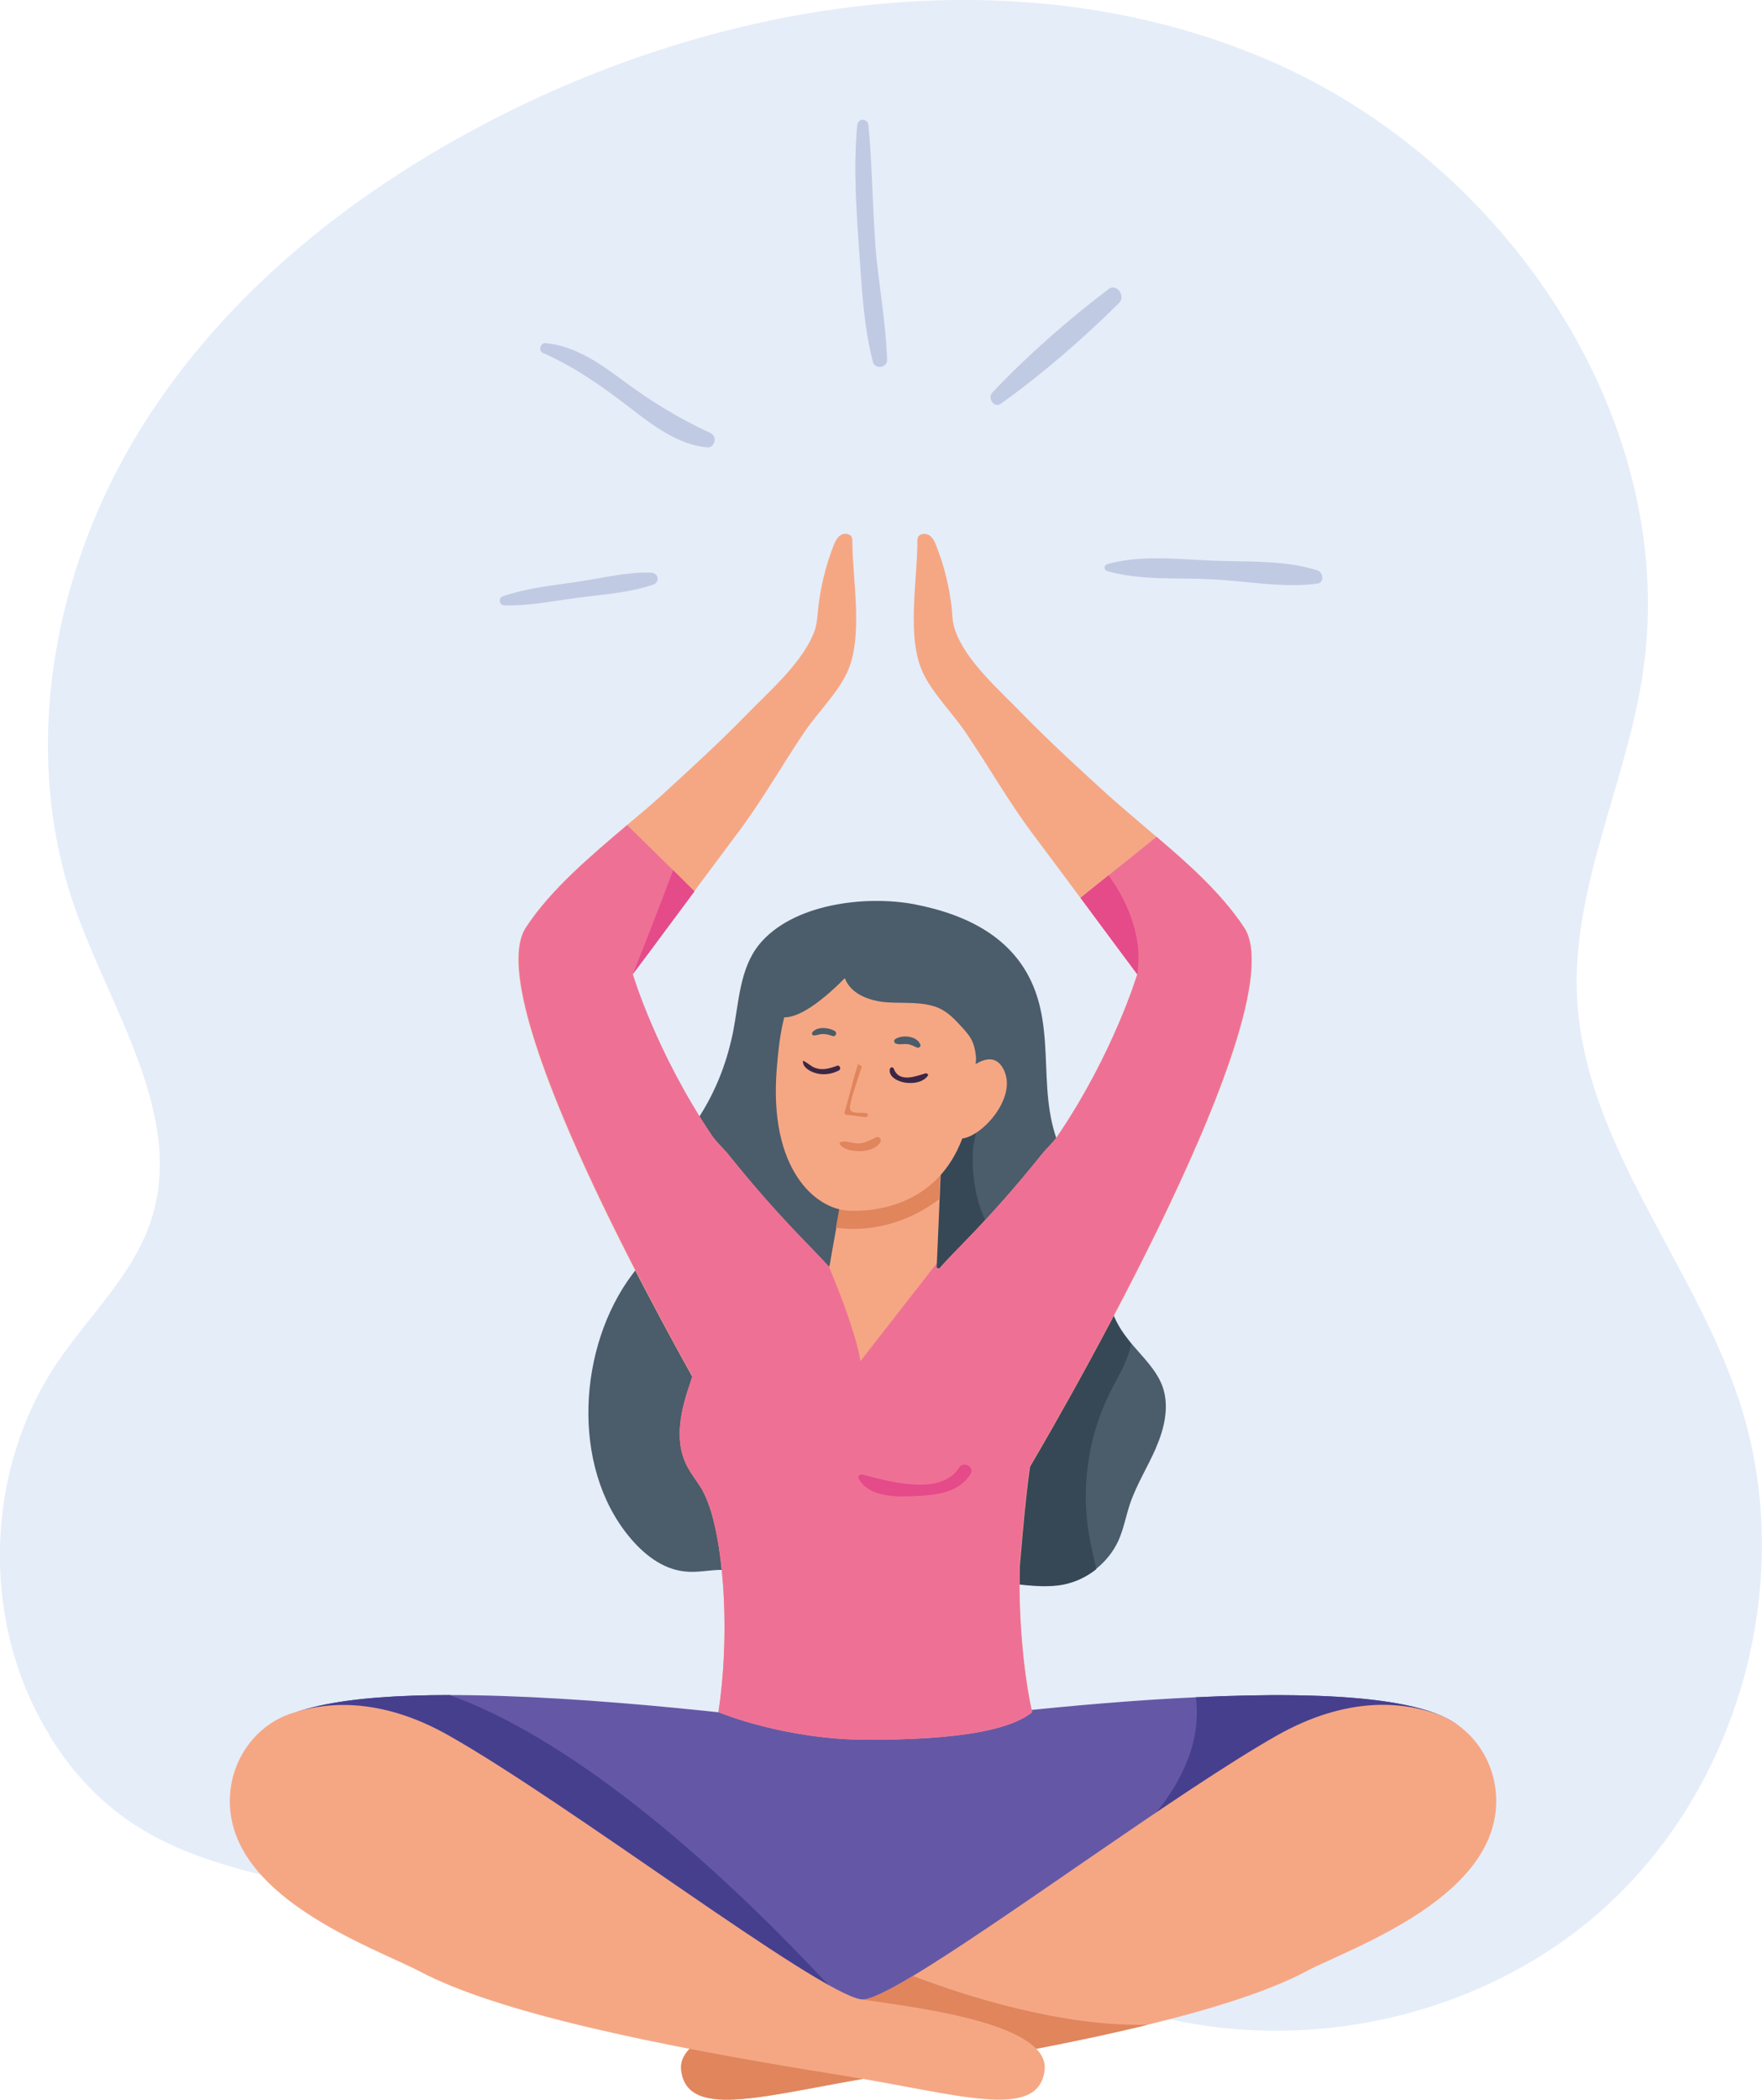 <?xml version="1.0" encoding="UTF-8"?><svg id="Layer_1" xmlns="http://www.w3.org/2000/svg" viewBox="0 0 86.7 103.3"><defs><style>.cls-1{fill:#f5a784;}.cls-2{fill:#e54a89;}.cls-3{fill:#e5edf9;}.cls-4{fill:#ee7195;}.cls-5{fill:#c1cae3;}.cls-6{fill:#e0855c;}.cls-7{fill:#364856;}.cls-8{fill:#463f8e;}.cls-9{fill:#6458a6;}.cls-10{fill:#3b2645;}.cls-11{fill:#4b5c6b;}</style></defs><path class="cls-3" d="M2.44,85.37c-3.39-5.49-3.24-12.95,.36-18.31,1.57-2.33,3.75-4.34,4.63-7.01,1.68-5.12-1.94-10.27-3.73-15.35-2.71-7.68-1.13-16.49,3.12-23.44S17.75,9.1,25.05,5.48C36.57-.23,50.5-2.12,62.32,2.92c11.82,5.03,20.56,17.95,18.45,30.62-.87,5.24-3.43,10.24-3.17,15.54,.36,7.16,5.72,13,7.97,19.81,2.85,8.62,.15,18.81-6.57,24.92-6.73,6.11-17.1,7.82-25.45,4.24-3.26-1.4-6.32-3.55-9.86-3.87-3.8-.34-7.28,1.4-10.85,2.37-4.78,1.3-6.92,.47-11.17-1.62-6.97-3.42-14.43-1.76-19.24-9.55Z"/><path class="cls-11" d="M56.89,71.21c-.4,.93-.95,1.79-1.28,2.75-.21,.62-.32,1.27-.59,1.86-.25,.53-.62,.99-1.08,1.36-.46,.37-1.01,.63-1.58,.75-1.95,.39-4.19-.74-5.85,.35-.07,.05-.13,.09-.2,.15-.32,.24-.59,.54-.92,.77-1.42,1.01-3.4,.53-4.98-.22-1.57-.75-3.13-1.77-4.88-1.75-.61,0-1.23,.15-1.83,.08-1.11-.11-2.04-.86-2.74-1.71-2.89-3.5-2.5-9.36,.14-12.89,.48-.65,1.03-1.28,1.2-2.06,.16-.75-.06-1.54,.06-2.3,.16-1.05,.94-1.87,1.57-2.72,.8-1.07,1.41-2.28,1.81-3.56,.13-.43,.24-.86,.33-1.29,.29-1.5,.33-3.14,1.29-4.32,1.64-2,5.21-2.42,7.6-1.98,2.71,.52,5.19,1.74,6.08,4.57,.45,1.44,.39,2.98,.49,4.47,.1,1.5,.41,3.08,1.44,4.17,.48,.51,1.1,.9,1.41,1.51,.5,.97,.09,2.12,.03,3.21-.03,.49,.01,.99,.12,1.48,.15,.63,.42,1.24,.8,1.76,.11,.15,.22,.29,.33,.43,.58,.7,1.27,1.33,1.56,2.18,.32,.96,.07,2.02-.33,2.94Z"/><path class="cls-7" d="M55.65,66.09s0,.05,0,.07c-.16,.81-.62,1.52-.99,2.26-1.15,2.26-1.51,4.9-1.02,7.38,.09,.46,.21,.93,.3,1.4-.46,.37-1.01,.63-1.58,.75-1.95,.39-4.19-.74-5.85,.35-.07,.05-.13,.09-.2,.15-.36-1.62-.14-3.38,.25-5.02,.06-.25,.1-.56-.11-.71-.13-.09-.29-.07-.45-.07-1.14,.01-2.14-.88-2.56-1.94s-.37-2.24-.19-3.37c.17-1.12,.45-2.24,.47-3.38,0-1.71-.61-3.4-.43-5.1,.17-1.65,1.11-3.2,2.48-4.11,.4-.27,2-1.14,2.44-.63,.25,.29-.3,1.94-.33,2.35-.11,1.7,.27,3.49,1.39,4.82,1.17,1.39,2.96,2.12,4.73,2.49,.17,.03,.35,.07,.51,.12,.15,.63,.42,1.24,.8,1.76,.11,.15,.22,.29,.33,.43Z"/><path class="cls-9" d="M63,92.83c-5.17,1.96-11.54,3.59-16.61,4.35-.66,.31-4.81,4.79-7.41,.55-.1-.17-.2-.35-.3-.55-1.21-.18-2.48-.41-3.8-.68-4.89-1.01-10.33-2.6-14.6-4.39-4.81-2.02-8.14-4.31-7.55-6.38,.49-1.74,4.42-2.34,9.39-2.34,6.91,0,15.85,1.1,20.41,1.73,3.69-.51,10.25-1.34,16.3-1.62,6.77-.33,12.88,.03,13.51,2.24,.65,2.31-3.6,4.91-9.35,7.1Z"/><path class="cls-1" d="M50.18,77.01c-.07,2.92,.25,5.61,.61,7.22-1.17,.95-3.94,1.36-8.08,1.36s-7.36-1.36-7.36-1.36c.55-3.6,.31-7.87-.43-10.08-.13-.37-.27-.69-.41-.93-.26-.41-.57-.79-.77-1.23-.57-1.23-.22-2.67,.22-3.95,.04-.11,.07-.23,.11-.34,.36-1.21,.39-2.38,.67-3.6,.19-.85,.95-1.12,1.78-1.27,.3-.05,.59-.09,.87-.14,.16-.03,.32-.06,.46-.08,.66-.11,1.34-.17,1.88-.22,.43-.04,.78-.07,.95-.07,.08-.01,.13-.02,.13-.02,0-.02,.05-.26,.05-.26,0-.02,.15-.86,.15-.86l.64-3.53c.13-1.31,1.78-1.62,3.08-1.65,.9-.02,1.63,.08,1.63,.08l-.27,6.28s.04,.04,.13,.05c.19,.03,.6,.04,1.19,.08,.19,.01,.41,.03,.65,.05,.03,0,.06,0,.09,0,.11,0,.21,.02,.32,.03,.58,.06,1.29,.08,1.92,.23,.79,.19,1.41,.57,1.54,1.38,.27,1.64-.31,3.38-.68,4.94-.25,1.02-.43,2.02-.57,3.04,0,.05-.01,.11-.02,.17-.19,1.38-.31,2.77-.43,4.17-.01,.17-.04,.33-.04,.49Z"/><path class="cls-1" d="M46.9,35.56l.06,.04s-.03-.03-.06-.04Zm14.32,10.07c-1.11-1.66-2.7-3.1-4.3-4.45-.81-.7-1.62-1.37-2.37-2.04-1.44-1.31-2.87-2.62-4.23-4.01-1.11-1.15-2.82-2.62-3.33-4.15-.11-.31-.13-.64-.15-.97-.11-1.08-.37-2.15-.77-3.16-.07-.19-.17-.4-.35-.52-.17-.11-.46-.09-.55,.1-.03,.07-.03,.15-.03,.23,0,1.89-.55,4.71,.28,6.45,.49,1.03,1.45,1.97,2.09,2.92,1.15,1.69,2.12,3.42,3.34,5.04,.78,1.03,4.17,5.61,5.11,6.86,0,0-1.16,3.88-3.91,7.94-.23,.35-.55,.61-.79,.92-2.66,3.32-4.27,4.7-5.05,5.63-.46,.55-.64,.95-.6,1.48,.52,6.56,5.06,8.28,5.06,8.28,0,0,13.3-22.39,10.55-26.55Z"/><path class="cls-1" d="M40.13,35.58s.05,0,.06-.02l-.06,.02Zm-3.9,5.49c1.23-1.62,2.2-3.35,3.34-5.04,.64-.95,1.61-1.89,2.1-2.92,.83-1.74,.28-4.56,.27-6.45,0-.08,0-.16-.03-.23-.09-.19-.37-.22-.55-.1-.18,.12-.27,.33-.35,.52-.39,1.01-.65,2.08-.76,3.16-.03,.33-.05,.66-.15,.97-.52,1.53-2.22,3-3.34,4.15-1.35,1.39-2.79,2.7-4.22,4.01-.54,.49-1.11,.97-1.7,1.46-1.8,1.54-3.72,3.14-4.97,5.03-1.94,2.94,4.32,15.15,8.18,22.08,1.61,2.89,2.8,4.86,2.8,4.86,0,0,3.93-2.09,4.62-8.51,0-.05,0-.1,.01-.16,.06-.56-.16-.97-.68-1.56-.84-.96-2.42-2.36-4.97-5.55-.25-.31-.56-.57-.8-.92-2.74-4.06-3.91-7.94-3.91-7.94,1.02-1.36,4.41-5.93,5.11-6.86Z"/><path class="cls-4" d="M50.79,84.23c-1.17,.95-3.94,1.36-8.08,1.36s-7.36-1.36-7.36-1.36c.55-3.6,.31-7.87-.43-10.08-.13-.37-.27-.69-.41-.93-.26-.41-.57-.79-.77-1.23-.57-1.23-.22-2.67,.22-3.95,.04-.11,.07-.23,.11-.34-3.86-6.93-10.12-19.14-8.18-22.08,1.25-1.9,3.17-3.5,4.97-5.03,.61,.59,3.04,2.99,3.31,3.26-1.01,1.35-2.01,2.72-3.03,4.07,0,.02,1.16,3.9,3.9,7.95,.24,.35,.55,.61,.8,.92,2.56,3.18,4.13,4.59,4.95,5.52,.22,.54,.46,1.14,.69,1.74,.4,1.1,.76,2.23,.86,2.91l3.75-4.81v.22s.03,.04,.12,.05c.79-.93,2.39-2.32,5.05-5.63,.25-.31,.56-.57,.79-.92,2.75-4.06,3.91-7.94,3.91-7.94-.93-1.25-1.86-2.5-2.79-3.76l3.74-3c1.6,1.36,3.2,2.79,4.3,4.45,2.75,4.16-10.55,26.55-10.55,26.55,0,.05-.01,.11-.02,.17-.19,1.38-.31,2.77-.43,4.17-.01,.17-.04,.33-.04,.49-.07,2.92,.25,5.61,.61,7.22Z"/><path class="cls-6" d="M46.34,56.09l-.13,2.91c-2.06,1.54-4.05,1.54-5.08,1.4l.49-2.74c.13-1.31,1.78-1.62,3.08-1.65,.9-.02,1.63,.08,1.63,.08Z"/><g><path class="cls-1" d="M49.43,52.71c-.34-.79-.93-.66-1.42-.36,.1-1.33,.03-2.46-.28-3.26-.99-2.54-6.1-3.42-8.59-.26-.57,.72-.79,2.11-.92,3.75-.4,4.96,1.91,6.9,3.53,6.98,1.47,.07,4.39-.34,5.6-3.55,1.01-.13,2.64-1.98,2.08-3.29Z"/><path class="cls-6" d="M42.64,54.76c-.22-.04-.72,.06-.81-.18-.08-.2,.33-1.34,.39-1.53,.06-.21,.13-.41,.19-.59-.02-.01-.04-.03-.06-.04-.04-.03-.09-.05-.14-.06-.24,.78-.43,1.6-.65,2.35-.02,.07,.03,.14,.1,.14,.32,.01,.63,.09,.94,.11,.11,0,.15-.17,.04-.19Z"/><path class="cls-11" d="M41.08,50.72c-.3-.17-.87-.24-1.11,.07-.04,.06,0,.15,.07,.15,.15,0,.29-.07,.45-.07,.17,0,.32,.04,.48,.1,.14,.05,.25-.16,.11-.24Z"/><path class="cls-11" d="M45.29,51.4c-.15-.44-.91-.52-1.25-.27-.08,.06-.04,.18,.04,.21,.19,.07,.39,0,.59,.03,.17,.02,.31,.11,.46,.17,.08,.03,.19-.06,.16-.14Z"/><path class="cls-6" d="M43.1,55.96c-.31,.13-.54,.3-.9,.29-.28,0-.57-.15-.83-.07-.04,.01-.07,.06-.05,.1,.19,.31,.71,.36,1.03,.35,.35-.01,.77-.12,.97-.44,.09-.15-.07-.31-.22-.24Z"/><path class="cls-10" d="M41.17,52.44c-.35,.12-.68,.23-1.05,.1-.23-.08-.39-.27-.61-.36-.03,.31,.3,.5,.55,.59,.39,.14,.85,.09,1.22-.11,.13-.07,.04-.28-.1-.23Z"/><path class="cls-10" d="M45.55,52.8c-.49,.15-1.31,.48-1.57-.22-.04-.11-.18-.09-.2,.03-.05,.39,.43,.6,.75,.65,.39,.06,.87,0,1.12-.33,.05-.06-.03-.14-.09-.12Z"/></g><path class="cls-11" d="M48.11,46.57c-.55-.44-1.15-.83-1.81-1.06-1.1-.36-2.28-.22-3.43-.09-1.21,.14-2.47,.29-3.52,.9-.95,.56-2.28,2.27-1.4,3.41,.85,1.11,3-.98,3.62-1.61,.29,.79,1.23,1.13,2.07,1.19,.84,.06,1.72-.05,2.5,.26,.52,.21,.9,.64,1.27,1.05,.14,.16,.29,.33,.39,.52,.18,.35,.22,.75,.25,1.14,.15-.23,.45-.28,.72-.3,.27-.02,.56-.03,.77-.21,.15-.13,.21-.32,.27-.51,.19-.65,.02-1.45,0-2.12-.05-1.2-.75-1.85-1.67-2.59Z"/><path class="cls-8" d="M41.56,98.51l-21.28-6.4c-4.81-2.02-8.14-4.31-7.55-6.38,.49-1.74,4.42-2.34,9.39-2.34,4.71,1.68,11.31,6.26,19.44,15.12Z"/><path class="cls-8" d="M63,92.83c-4.45-.33-8.49-1.36-8.49-1.36,0,0,4.93-3.5,4.33-7.97,6.77-.33,12.88,.03,13.51,2.24,.65,2.31-3.6,4.91-9.35,7.1Z"/><path class="cls-1" d="M64.24,97c-1.79,.94-4.45,1.8-7.81,2.62-3.63,.88-8.05,1.7-13.05,2.5-5.53,.88-9.55,2.26-9.86-.27-.29-2.38,6.84-3.14,9.04-3.49,.43-.07,1.26-.49,2.36-1.15,4.4-2.64,13.1-9.1,17.91-11.83,3.45-1.95,6.18-1.66,7.87-1.06,1.55,.55,2.78,2.07,2.91,3.95,.34,5.01-7.08,7.53-9.36,8.72Z"/><path class="cls-6" d="M56.43,99.62c-3.62,.89-8.05,1.7-13.05,2.5-5.53,.88-9.55,2.26-9.86-.27-.29-2.38,6.84-3.14,9.04-3.49,.43-.07,1.26-.49,2.36-1.15,2.52,.96,7.28,2.5,11.52,2.4Z"/><path class="cls-1" d="M11.32,88.28c.13-1.88,1.36-3.4,2.91-3.95,1.69-.6,4.42-.9,7.87,1.06,6,3.4,18.08,12.63,20.27,12.97,2.19,.34,9.32,1.1,9.03,3.49-.31,2.53-4.33,1.15-9.86,.27-9.64-1.53-17.13-3.16-20.86-5.12-2.28-1.2-9.7-3.71-9.36-8.72Z"/><path class="cls-2" d="M47.19,72.21c-.94,1.44-3.52,.64-4.78,.33-.12-.03-.21,.1-.16,.2,.5,.94,1.92,.91,2.84,.86,1.01-.05,2.06-.16,2.66-1.07,.23-.35-.33-.68-.56-.33Z"/><path class="cls-2" d="M55.96,47.93c-.93-1.25-1.86-2.5-2.79-3.76l1.38-1.11c.73,1.01,1.73,2.85,1.41,4.86Z"/><path class="cls-2" d="M34.17,43.85c-1.01,1.35-2.01,2.72-3.03,4.07,.09-.22,1.3-3.26,1.98-5.11,.41,.41,.78,.77,1.05,1.04Z"/><path class="cls-5" d="M32.08,28.17c-1.15-.04-2.32,.24-3.46,.42-1.29,.2-2.63,.32-3.87,.74-.24,.08-.2,.44,.06,.45,1.15,.04,2.32-.2,3.45-.35,1.29-.18,2.66-.25,3.89-.67,.31-.11,.26-.57-.08-.58Z"/><path class="cls-5" d="M34.99,21.32c-1.59-.74-2.89-1.53-4.31-2.58-1.16-.86-2.37-1.72-3.84-1.86-.25-.02-.36,.38-.13,.48,1.59,.71,2.87,1.61,4.25,2.67,1.13,.87,2.38,1.85,3.84,1.98,.36,.03,.51-.53,.19-.68Z"/><path class="cls-5" d="M43.07,11.95c-.15-1.93-.15-3.87-.34-5.79-.03-.35-.52-.36-.55,0-.19,2.01-.05,4.09,.09,6.11,.13,1.83,.22,3.75,.68,5.53,.1,.38,.71,.31,.7-.09-.06-1.92-.44-3.84-.59-5.76Z"/><path class="cls-5" d="M54.55,14.22c-1.99,1.51-4,3.27-5.72,5.09-.26,.27,.09,.79,.42,.55,2.03-1.45,4.05-3.2,5.82-4.96,.33-.33-.12-.98-.52-.68Z"/><path class="cls-5" d="M64.82,28.06c-1.6-.52-3.52-.41-5.19-.48-1.67-.07-3.54-.29-5.16,.18-.16,.05-.16,.28,0,.33,1.62,.48,3.48,.32,5.16,.41,1.7,.08,3.51,.44,5.19,.21,.36-.05,.29-.56,0-.65Z"/></svg>